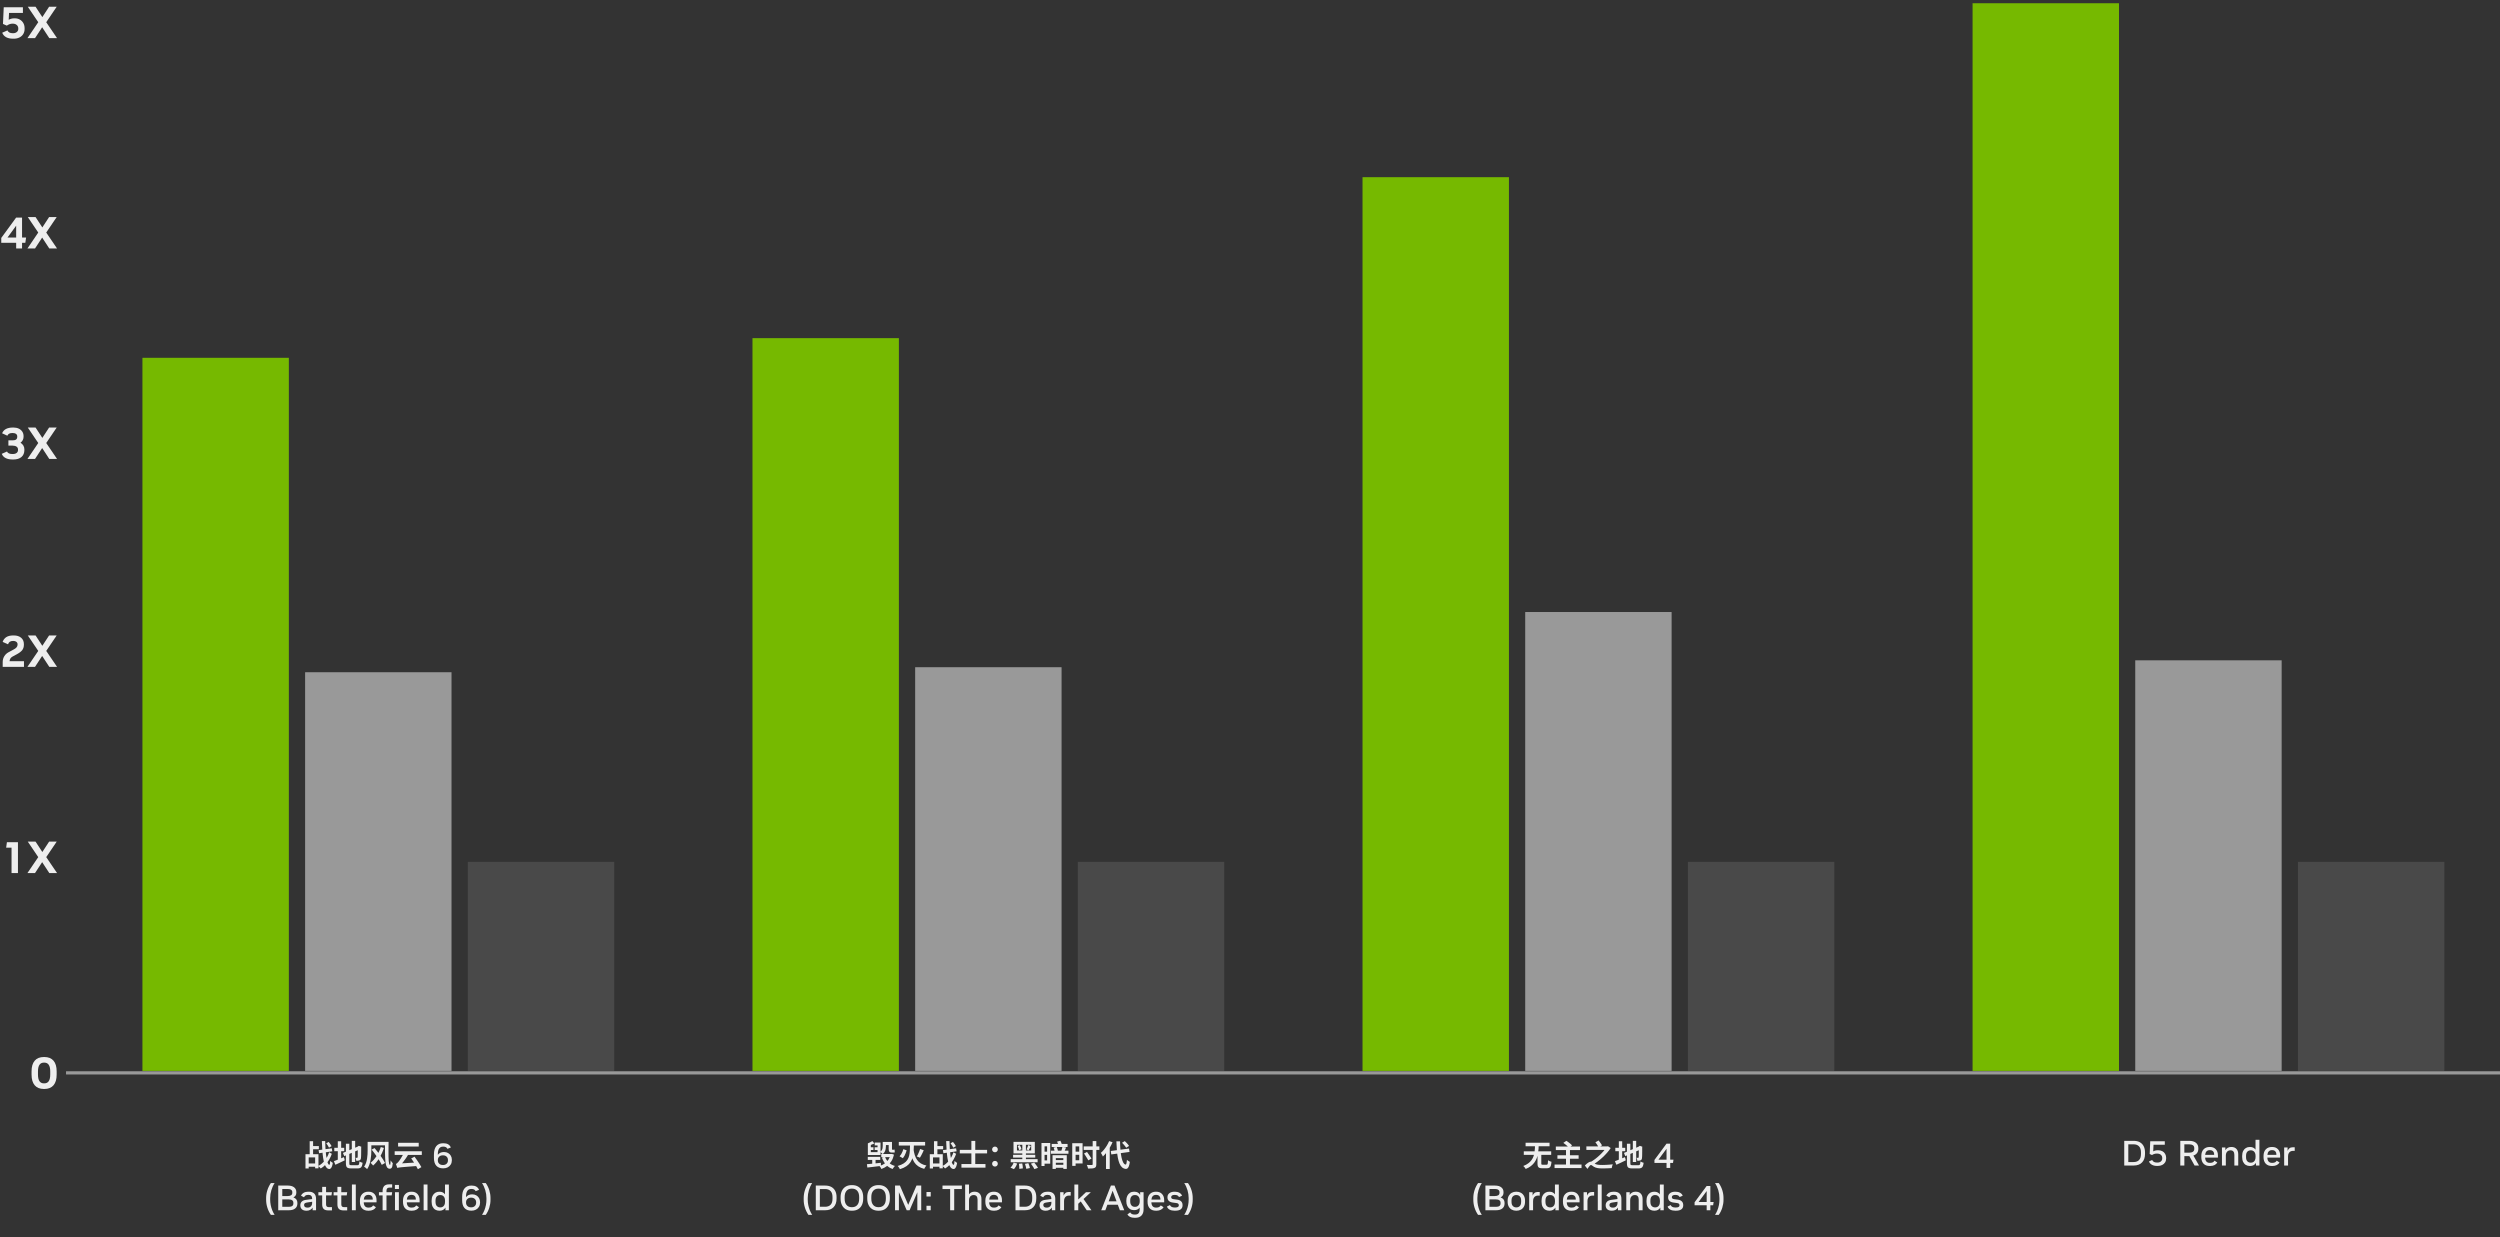 <?xml version="1.0" encoding="UTF-8"?><svg id="_图层_2" xmlns="http://www.w3.org/2000/svg" viewBox="0 0 779.634 385.754"><rect x="0" y="0" width="779.634" height="385.754" fill="#333333" stroke="none"/><defs><style>.cls-1{fill:#494949;}.cls-2{fill:#76b900;}.cls-3,.cls-4{fill:none;}.cls-4{stroke:#999;stroke-miterlimit:10;}.cls-5{fill:#eee;}.cls-6{fill:#999;}</style></defs><g id="WEB_EXPORTS"><g id="_5070_laptop"><g id="_5070_laptop-2"><g id="GAMES"><rect class="cls-3" x="65.451" y="355.444" width="105.059" height="30.31"/><path class="cls-5" d="M95.266,359.936h4.048v4.413h-1.038v-3.412h-2.01v3.45h-1v-4.451ZM95.592,362.834h3.245v1.01h-3.245v-1.01ZM96.574,355.878h1.066v4.918h-1.066v-4.918ZM96.994,357.402h2.441v.991h-2.441v-.991ZM102.643,359.347l.842.468c-.207.617-.48,1.22-.823,1.81-.343.589-.737,1.123-1.183,1.604-.446.479-.931.869-1.454,1.168-.087-.124-.208-.26-.36-.406s-.301-.27-.443-.369c.404-.193.781-.441,1.131-.743.35-.303.672-.641.968-1.015s.555-.776.776-1.206c.221-.431.402-.867.547-1.31ZM99.36,358.674l4.114-.57.149.944-4.114.589-.149-.963ZM100.37,355.85h1.038c.012.798.042,1.563.089,2.296.046.732.108,1.407.187,2.024s.167,1.154.267,1.612.212.817.337,1.075c.125.259.256.395.393.407.081.006.146-.099.196-.313s.087-.525.112-.931c.062.075.145.154.248.239.103.084.203.16.304.229.1.068.181.122.243.159-.082.518-.183.915-.305,1.192-.121.277-.25.467-.388.57-.138.103-.271.154-.401.154-.337-.019-.629-.169-.875-.449s-.455-.675-.626-1.183c-.172-.508-.312-1.119-.421-1.833-.109-.713-.195-1.511-.258-2.394-.062-.882-.108-1.834-.14-2.856ZM101.735,356.532l.757-.421c.169.2.342.423.52.669s.311.46.396.641l-.812.486c-.075-.181-.197-.402-.365-.664s-.333-.499-.495-.711Z"/><path class="cls-5" d="M104.129,362.114c.256-.094.555-.207.897-.341s.706-.282,1.089-.444c.384-.162.766-.321,1.146-.477l.252.991c-.498.249-1.006.495-1.52.738s-.986.461-1.416.654l-.449-1.122ZM104.25,357.944h3.096v1.066h-3.096v-1.066ZM105.344,355.906h1.048v6.199h-1.048v-6.199ZM106.943,359.543l4.844-2.066.401.963-4.834,2.095-.411-.991ZM107.869,356.682h1.066v6.06c0,.181.014.316.041.406.028.091.091.151.188.183s.238.047.426.047h1.822c.169,0,.297-.031.384-.094s.153-.178.196-.346c.043-.169.078-.415.104-.739.117.088.271.17.463.248.189.078.362.133.519.164-.05.442-.128.791-.233,1.047-.106.256-.266.439-.478.552s-.499.168-.86.168h-2c-.425,0-.756-.047-.996-.14-.24-.094-.407-.259-.5-.496-.094-.236-.141-.57-.141-1v-6.06ZM109.711,355.775h1.047v6.601h-1.047v-6.601ZM111.572,357.599h-.076l.197-.141.205-.131.776.28-.037.188c0,.442-.002.846-.005,1.211-.004.364-.006.686-.01.963-.003.277-.009.51-.018.696-.01.188-.021.327-.033.421-.013.219-.06.388-.141.51-.081.121-.193.214-.336.275-.138.062-.299.1-.482.112s-.35.019-.5.019c-.012-.143-.041-.307-.084-.49-.044-.185-.094-.335-.149-.454.081.007.165.012.253.015.086.003.152.004.195.004.057,0,.102-.012.136-.037.034-.024.058-.081.07-.168.007-.044.013-.144.019-.3.006-.155.01-.365.01-.631,0-.265.001-.592.004-.981.004-.39.006-.843.006-1.36Z"/><path class="cls-5" d="M114.648,356.093h1.158v2.637c0,.418-.017.883-.051,1.394s-.097,1.034-.188,1.57c-.09.536-.223,1.056-.396,1.557-.175.502-.406.952-.692,1.352-.062-.075-.151-.164-.267-.267s-.235-.201-.359-.294c-.125-.094-.229-.159-.309-.197.255-.367.456-.768.603-1.201.146-.433.256-.879.327-1.337.072-.458.119-.908.141-1.351.021-.443.033-.852.033-1.226v-2.637ZM115.115,356.093h5.47v1.085h-5.47v-1.085ZM118.743,357.711l.981.28c-.174.555-.382,1.094-.621,1.617-.24.523-.504,1.024-.791,1.501-.286.477-.594.915-.92,1.313-.328.399-.676.751-1.043,1.057-.062-.087-.141-.186-.234-.295-.093-.108-.191-.213-.294-.312s-.194-.184-.276-.253c.35-.255.684-.563,1.001-.926.317-.361.615-.759.894-1.191.277-.434.527-.887.752-1.36s.408-.951.552-1.431ZM115.9,358.505l.907-.477c.3.355.606.737.921,1.146s.622.819.921,1.234c.3.414.573.816.823,1.206.249.39.451.743.607,1.062l-1.02.589c-.143-.312-.332-.665-.565-1.062-.233-.396-.495-.807-.785-1.234-.29-.427-.591-.852-.902-1.276-.312-.424-.614-.819-.907-1.188ZM120.053,356.093h1.131c-.013.941-.021,1.794-.028,2.558s-.005,1.434.005,2.01c.01.577.031,1.059.065,1.445.034.386.084.678.149.874s.151.294.258.294c.037,0,.066-.063.088-.191s.041-.299.057-.514c.016-.216.026-.444.033-.688.093.144.205.299.336.468.131.168.246.302.346.401-.037.399-.088.727-.154.982-.064.255-.16.442-.285.561s-.296.178-.514.178c-.387,0-.685-.175-.893-.523-.209-.35-.354-.871-.436-1.566s-.128-1.564-.141-2.608c-.012-1.044-.018-2.271-.018-3.68Z"/><path class="cls-5" d="M123.082,359.02h8.461v1.159h-8.461v-1.159ZM123.895,364.228c-.024-.087-.062-.207-.111-.36-.051-.152-.105-.31-.164-.472s-.113-.303-.164-.421c.131-.037.254-.107.369-.21.116-.104.248-.242.398-.416.08-.088.193-.231.336-.431.144-.199.303-.438.477-.715.175-.277.35-.577.524-.897.175-.321.333-.644.477-.968l1.412.43c-.249.48-.53.949-.842,1.407s-.63.889-.954,1.29c-.324.402-.642.763-.953,1.08v.037c-.162.088-.297.165-.402.234-.105.068-.199.14-.28.215s-.122.141-.122.196ZM123.895,364.228l-.027-.963.767-.431,5.311-.317c.024.168.062.36.108.575.046.215.088.388.125.519-.841.062-1.572.118-2.191.168-.621.05-1.146.093-1.576.127s-.79.065-1.08.093c-.289.028-.525.054-.705.075-.182.021-.326.045-.436.07-.109.024-.207.053-.295.084ZM124.147,356.393h6.433v1.159h-6.433v-1.159ZM128.233,361.254l1.038-.542c.256.35.519.719.79,1.108.271.39.524.771.762,1.145s.433.708.589,1.001l-1.094.664c-.137-.3-.322-.644-.557-1.033-.233-.39-.484-.79-.752-1.202-.269-.411-.527-.791-.776-1.141Z"/><path class="cls-5" d="M138.165,364.354c-.917,0-1.619-.274-2.106-.825-.488-.55-.732-1.346-.732-2.387v-1.1c0-1.145.244-2.017.732-2.618.487-.602,1.197-.902,2.129-.902h.109c1.181,0,1.947.444,2.299,1.331l-1.056.418c-.206-.462-.631-.692-1.276-.692h-.088c-1.093,0-1.639.795-1.639,2.387v.176c.19-.278.449-.495.775-.649.326-.153.691-.23,1.094-.23h.088c.47,0,.887.104,1.249.313.363.209.649.493.858.853s.313.773.313,1.243v.187c0,.484-.114.915-.341,1.293-.228.378-.541.673-.941.886-.399.212-.855.318-1.369.318h-.099ZM138.076,363.31h.089c.454,0,.823-.13,1.105-.391.282-.26.423-.603.423-1.028v-.165c0-.425-.141-.77-.423-1.034-.282-.264-.651-.396-1.105-.396h-.089c-.447,0-.813.132-1.1.396-.285.265-.429.609-.429,1.034v.165c0,.426.144.769.429,1.028.286.261.652.391,1.1.391Z"/><path class="cls-5" d="M84.469,378.852c-.469-.675-.832-1.419-1.089-2.232-.257-.814-.386-1.632-.386-2.453v-.55c0-.829.129-1.646.386-2.453s.62-1.544,1.089-2.211h1.166c-.433.652-.77,1.392-1.012,2.216-.242.825-.363,1.642-.363,2.448v.55c0,.535.055,1.082.165,1.639.11.558.268,1.095.474,1.611.205.518.45.996.736,1.436h-1.166Z"/><path class="cls-5" d="M86.768,377.422v-7.7h2.981c.843,0,1.497.182,1.964.545.465.362.698.859.698,1.49v.22c0,.646-.305,1.122-.913,1.431.828.308,1.243.872,1.243,1.693v.231c0,.652-.231,1.164-.693,1.534s-1.118.556-1.969.556h-3.312ZM88.033,372.989h1.683c.47,0,.827-.085,1.073-.253.245-.169.368-.415.368-.737v-.231c0-.308-.121-.548-.363-.72-.241-.173-.601-.259-1.078-.259h-1.683v2.2ZM88.033,376.354h2.013c.484,0,.845-.088,1.083-.264s.358-.425.358-.748v-.253c0-.337-.121-.596-.363-.775s-.602-.27-1.078-.27h-2.013v2.31Z"/><path class="cls-5" d="M95.546,377.564c-.601,0-1.067-.148-1.397-.445-.329-.297-.494-.713-.494-1.248,0-.462.145-.84.435-1.133.29-.294.713-.477,1.271-.551l1.99-.264v-.044c0-.836-.373-1.254-1.121-1.254h-.121c-.316,0-.578.057-.787.17-.209.114-.379.307-.512.578l-.935-.484c.169-.389.446-.694.831-.918s.852-.336,1.402-.336h.164c.748,0,1.316.189,1.705.566.389.378.584.93.584,1.655v3.564h-1.067v-.858c-.169.309-.418.553-.748.731-.33.18-.704.27-1.122.27h-.077ZM97.35,374.771l-1.496.221c-.381.051-.646.136-.797.253s-.226.301-.226.55.086.445.259.589c.172.143.416.214.731.214h.11c.432,0,.777-.134,1.033-.401.257-.268.385-.625.385-1.072v-.353Z"/><path class="cls-5" d="M102.443,377.477c-.711,0-1.218-.159-1.518-.479-.301-.318-.451-.775-.451-1.369v-2.838h-1.188v-1.001h1.188v-1.661h1.209v1.661h1.838l-.144,1.001h-1.694v2.783c0,.315.074.541.221.676.146.136.366.204.66.204h.957v1.022h-1.078Z"/><path class="cls-5" d="M107.195,377.477c-.711,0-1.218-.159-1.518-.479-.301-.318-.451-.775-.451-1.369v-2.838h-1.188v-1.001h1.188v-1.661h1.209v1.661h1.838l-.144,1.001h-1.694v2.783c0,.315.074.541.221.676.146.136.366.204.66.204h.957v1.022h-1.078Z"/><path class="cls-5" d="M109.747,377.422v-8.03h1.21v8.03h-1.21Z"/><path class="cls-5" d="M114.851,377.564c-.821,0-1.462-.239-1.919-.72-.459-.48-.688-1.164-.688-2.052v-.363c0-.872.234-1.557.703-2.052.47-.494,1.104-.742,1.903-.742h.099c.763,0,1.366.238,1.811.715.443.478.664,1.119.664,1.925v.672h-3.992c.021.55.156.96.401,1.231s.585.407,1.018.407h.165c.33,0,.604-.057.819-.171.216-.113.391-.284.522-.511l.88.571c-.198.338-.487.604-.868.798-.382.194-.833.291-1.354.291h-.165ZM113.442,374.1h2.806v-.077c0-.454-.116-.801-.348-1.039-.23-.238-.551-.357-.962-.357h-.088c-.403,0-.728.125-.974.374s-.391.616-.435,1.1Z"/><path class="cls-5" d="M119.316,377.422v-4.631h-1.145v-1.001h1.145v-.407c0-.652.165-1.156.495-1.513.33-.355.869-.533,1.617-.533h.868v1.023h-.836c-.322,0-.559.082-.709.247s-.226.409-.226.731v.451h1.771l-.143,1.001h-1.628v4.631h-1.21ZM123.155,370.789v-1.266h1.255v1.266h-1.255ZM123.178,377.422v-5.632h1.21v5.632h-1.21Z"/><path class="cls-5" d="M128.281,377.564c-.821,0-1.461-.239-1.92-.72-.458-.48-.688-1.164-.688-2.052v-.363c0-.872.234-1.557.705-2.052.469-.494,1.104-.742,1.902-.742h.1c.762,0,1.365.238,1.809.715.443.478.666,1.119.666,1.925v.672h-3.993c.022.55.155.96.401,1.231s.585.407,1.018.407h.165c.33,0,.603-.057.819-.171.217-.113.391-.284.522-.511l.88.571c-.197.338-.488.604-.869.798s-.832.291-1.353.291h-.165ZM126.873,374.1h2.805v-.077c0-.454-.115-.801-.346-1.039-.231-.238-.553-.357-.963-.357h-.088c-.403,0-.729.125-.974.374s-.391.616-.435,1.1Z"/><path class="cls-5" d="M132.109,377.422v-8.03h1.21v8.03h-1.21Z"/><path class="cls-5" d="M136.992,377.564c-.461,0-.872-.106-1.231-.318-.359-.213-.642-.526-.847-.94s-.309-.923-.309-1.523v-.374c0-.595.104-1.097.309-1.508.205-.41.487-.724.847-.94.359-.216.771-.324,1.231-.324h.078c.373,0,.705.071.995.215.29.143.526.347.71.61v-3.069h1.209v8.03h-1.066v-.836c-.184.308-.43.548-.737.721-.308.172-.679.258-1.11.258h-.078ZM137.268,376.531h.088c.25,0,.482-.061.699-.182.216-.121.393-.31.527-.566.136-.257.203-.595.203-1.013v-.341c0-.41-.067-.744-.203-1.001-.135-.257-.312-.445-.527-.566-.217-.121-.449-.182-.699-.182h-.088c-.418,0-.764.14-1.039.418-.275.279-.412.715-.412,1.31v.385c0,.594.137,1.032.412,1.314s.621.424,1.039.424Z"/><path class="cls-5" d="M146.959,377.554c-.917,0-1.619-.274-2.106-.825-.487-.55-.731-1.346-.731-2.387v-1.1c0-1.145.244-2.017.731-2.618s1.196-.902,2.128-.902h.11c1.181,0,1.946.444,2.299,1.331l-1.056.418c-.205-.462-.631-.692-1.276-.692h-.088c-1.093,0-1.64.795-1.64,2.387v.176c.191-.278.449-.495.776-.649.326-.153.69-.23,1.095-.23h.088c.469,0,.885.104,1.248.313s.649.493.858.853.313.773.313,1.243v.187c0,.484-.113.915-.342,1.293-.227.378-.54.673-.939.886-.4.212-.857.318-1.37.318h-.099ZM146.871,376.509h.088c.455,0,.822-.13,1.105-.391.282-.26.424-.603.424-1.028v-.165c0-.425-.142-.77-.424-1.034-.283-.264-.65-.396-1.105-.396h-.088c-.447,0-.814.132-1.1.396-.287.265-.43.609-.43,1.034v.165c0,.426.143.769.43,1.028.285.261.652.391,1.1.391Z"/><path class="cls-5" d="M150.324,378.852c.287-.439.532-.918.738-1.436.205-.517.362-1.054.473-1.611.109-.557.164-1.104.164-1.639v-.55c0-.807-.12-1.623-.362-2.448-.242-.824-.579-1.563-1.013-2.216h1.166c.477.667.842,1.404,1.096,2.211.252.807.379,1.624.379,2.453v.55c0,.821-.127,1.639-.379,2.453-.254.813-.619,1.558-1.096,2.232h-1.166Z"/><rect class="cls-3" x="241.007" y="355.444" width="140.573" height="30.31"/><path class="cls-5" d="M270.354,363.059c.367-.031.788-.07,1.262-.116.474-.047.976-.099,1.506-.154.529-.057,1.057-.112,1.58-.169l.019.973c-.499.062-1.001.125-1.505.187-.506.062-.99.12-1.455.174-.464.053-.889.101-1.275.145l-.131-1.038ZM270.625,360.777h3.889v.944h-3.889v-.944ZM272.045,355.841l.637.748c-.262.124-.528.24-.8.346-.271.106-.519.193-.743.262l-.496-.636c.138-.05.293-.118.468-.206.175-.087.345-.176.51-.266.165-.091.308-.174.425-.248ZM270.643,359.3h3.021v-2.113h-.879v-.888h1.813v3.89h-3.955v-.889ZM270.643,356.561l.926.384v2.954h-.926v-3.338ZM271.26,357.785h1.132v.852h-1.132v-.852ZM272.008,361.207h1.038v2.217h-1.038v-2.217ZM272.766,357.785h1.197v.852h-1.197v-.852ZM277.73,359.88h.196l.196-.028.674.225c-.182.798-.457,1.488-.828,2.071s-.814,1.07-1.332,1.463-1.107.707-1.768.944c-.057-.137-.144-.299-.262-.486-.119-.187-.23-.336-.336-.448.585-.169,1.111-.415,1.58-.739.467-.324.863-.726,1.188-1.206.323-.479.555-1.022.691-1.627v-.168ZM275.281,356.111h1v1.31c0,.274-.027.564-.08.869-.053.306-.15.599-.294.879s-.358.53-.646.748c-.05-.062-.123-.14-.22-.233s-.194-.184-.294-.271c-.1-.087-.188-.149-.262-.187.236-.181.411-.373.523-.575.111-.202.186-.411.219-.627.035-.215.053-.425.053-.631v-1.281ZM274.822,359.87h3.133v.991h-3.133v-.991ZM276,360.768c.25.68.632,1.268,1.146,1.763.514.496,1.16.855,1.939,1.08-.081.075-.166.168-.257.28s-.177.228-.257.347c-.082.118-.146.224-.197.317-.848-.293-1.539-.74-2.075-1.342s-.96-1.338-1.271-2.211l.972-.234ZM275.646,356.111h2.001v.973h-2.001v-.973ZM277.141,356.111h1.029v2.086c0,.124.006.215.019.271.013.057.044.084.094.084h.271c.057,0,.127-.004.211-.014s.154-.026.211-.052c.006.131.015.281.027.449.012.168.027.312.047.43-.062.025-.139.042-.229.052-.092.01-.177.014-.258.014h-.393c-.287,0-.505-.042-.654-.126-.15-.084-.25-.22-.299-.406-.051-.188-.076-.428-.076-.721v-2.066Z"/><path class="cls-5" d="M283.799,356.944h1.206c-.013.71-.04,1.392-.084,2.043s-.138,1.262-.28,1.832c-.145.57-.368,1.093-.674,1.566-.305.474-.727.899-1.262,1.276-.537.377-1.225.696-2.066.958-.062-.162-.16-.34-.295-.533-.134-.193-.27-.352-.406-.477.779-.218,1.41-.484,1.893-.8.483-.314.859-.676,1.127-1.084s.459-.858.57-1.352c.112-.492.183-1.025.211-1.599.027-.573.048-1.185.061-1.832ZM280.293,356.121h8.209v1.112h-8.209v-1.112ZM281.714,358.365l1.028.374c-.088.28-.188.57-.299.869-.113.3-.242.585-.389.855-.146.271-.311.513-.49.725l-1.029-.579c.182-.188.346-.403.496-.65.149-.246.281-.506.397-.78.115-.274.21-.546.285-.813ZM284.874,358.347c.093.698.23,1.332.411,1.902s.424,1.07.729,1.501c.306.43.694.79,1.169,1.08.474.289,1.051.506,1.729.649-.081.081-.165.183-.253.304-.087.122-.17.248-.247.379-.078.131-.142.249-.192.355-.734-.193-1.357-.463-1.865-.809-.508-.347-.924-.771-1.248-1.271-.324-.502-.584-1.085-.78-1.749s-.354-1.407-.472-2.229l1.019-.112ZM286.949,358.309l1.123.402c-.119.274-.247.554-.384.837-.138.284-.274.554-.411.809-.138.256-.269.48-.393.674l-.963-.384c.117-.206.24-.442.369-.711.127-.268.248-.543.364-.827.115-.283.214-.55.294-.8Z"/><path class="cls-5" d="M289.959,359.936h4.049v4.413h-1.037v-3.412h-2.011v3.45h-1.001v-4.451ZM290.287,362.834h3.244v1.01h-3.244v-1.01ZM291.269,355.878h1.065v4.918h-1.065v-4.918ZM291.689,357.402h2.439v.991h-2.439v-.991ZM297.336,359.347l.842.468c-.205.617-.48,1.22-.822,1.81-.344.589-.737,1.123-1.184,1.604-.445.479-.93.869-1.453,1.168-.088-.124-.207-.26-.36-.406s-.301-.27-.444-.369c.405-.193.783-.441,1.132-.743.349-.303.671-.641.968-1.015.296-.374.555-.776.775-1.206.222-.431.404-.867.547-1.31ZM294.055,358.674l4.114-.57.149.944-4.114.589-.149-.963ZM295.064,355.85h1.038c.013.798.042,1.563.089,2.296s.109,1.407.188,2.024c.077.617.166,1.154.266,1.612s.212.817.337,1.075c.124.259.255.395.393.407.081.006.146-.099.196-.313s.088-.525.112-.931c.062.075.146.154.247.239.104.084.205.16.305.229s.181.122.242.159c-.08.518-.182.915-.303,1.192-.122.277-.252.467-.389.57-.137.103-.271.154-.402.154-.336-.019-.627-.169-.873-.449-.247-.28-.455-.675-.627-1.183s-.312-1.119-.421-1.833c-.109-.713-.194-1.511-.257-2.394-.062-.882-.109-1.834-.141-2.856ZM296.43,356.532l.758-.421c.168.2.341.423.519.669.177.246.31.46.397.641l-.813.486c-.075-.181-.196-.402-.364-.664-.169-.262-.334-.499-.496-.711Z"/><path class="cls-5" d="M299.312,358.59h8.519v1.103h-8.519v-1.103ZM299.826,363.012h7.498v1.122h-7.498v-1.122ZM302.93,355.794h1.207v8.004h-1.207v-8.004Z"/><path class="cls-5" d="M310.281,359.338c-.25,0-.46-.085-.631-.253-.172-.168-.258-.377-.258-.626,0-.256.086-.468.258-.636.171-.169.381-.253.631-.253.249,0,.459.084.631.253.172.168.257.38.257.636,0,.249-.085.458-.257.626s-.382.253-.631.253ZM310.281,363.798c-.25,0-.46-.085-.631-.253-.172-.168-.258-.377-.258-.626,0-.256.086-.468.258-.636.171-.169.381-.253.631-.253.249,0,.459.084.631.253.172.168.257.38.257.636,0,.249-.085.458-.257.626s-.382.253-.631.253Z"/><path class="cls-5" d="M316.102,362.572l1.104.271c-.1.312-.24.626-.42.944-.182.318-.378.589-.59.813l-1.084-.468c.199-.174.389-.405.57-.691.181-.287.32-.577.42-.87ZM315.195,361.488h8.387v.972h-8.387v-.972ZM315.934,360.132h6.91v.879h-6.91v-.879ZM316.064,356.093h6.648v3.591h-6.648v-3.591ZM317.141,357v1.776h4.44v-1.776h-4.44ZM317.346,357.374l.691-.243c.119.199.229.416.328.649.1.234.164.441.195.622l-.748.271c-.024-.169-.08-.376-.168-.622-.087-.246-.187-.472-.299-.678ZM317.748,362.919l1.047-.094c.057.249.102.521.136.813s.052.536.052.729l-1.113.14c.006-.205-.002-.456-.023-.752-.021-.297-.055-.575-.098-.837ZM318.813,356.467h1.122v5.526h-1.122v-5.526ZM319.637,362.956l1.057-.215c.105.243.205.505.299.785s.159.523.196.729l-1.132.252c-.024-.199-.078-.445-.158-.738-.081-.293-.168-.564-.262-.813ZM320.637,357.103l.832.29c-.111.243-.226.481-.341.716-.116.233-.22.438-.313.612l-.701-.271c.062-.125.128-.265.196-.421.068-.155.132-.316.192-.481.059-.165.104-.313.135-.444ZM321.479,362.899l1.047-.346c.144.169.29.351.439.547.15.196.29.39.421.58s.233.363.309.519l-1.122.393c-.062-.149-.154-.322-.275-.519-.122-.196-.254-.397-.398-.604-.143-.205-.283-.396-.42-.57Z"/><path class="cls-5" d="M324.787,356.458h.963v7.162h-.963v-7.162ZM325.319,356.458h2.197v6.433h-2.197v-1.01h1.226v-4.395h-1.226v-1.028ZM325.329,359.142h1.711v1h-1.711v-1ZM327.723,358.833h5.479v.972h-5.479v-.972ZM327.975,356.738h4.946v.963h-4.946v-.963ZM328.236,360.254h4.441v4.282h-1.075v-3.375h-2.337v3.385h-1.029v-4.292ZM328.573,357.897l.944-.252c.088.181.167.382.238.603.072.222.123.41.154.565l-.99.3c-.025-.162-.07-.36-.137-.594-.064-.234-.135-.441-.21-.622ZM328.826,361.778h3.141v.832h-3.141v-.832ZM328.863,363.255h3.15v.936h-3.15v-.936ZM329.658,356.019l1.028-.281c.093.188.187.392.28.613.094.221.156.413.188.574l-1.085.318c-.024-.168-.078-.368-.159-.599s-.165-.439-.252-.626ZM331.322,357.654l1.15.206c-.119.262-.236.522-.352.78-.115.259-.223.479-.322.659l-.897-.215c.056-.137.11-.29.163-.458.054-.168.104-.337.15-.505s.082-.324.107-.468Z"/><path class="cls-5" d="M334.383,356.514h1.047v7.068h-1.047v-7.068ZM334.906,356.514h2.702v6.312h-2.702v-1.001h1.654v-4.31h-1.654v-1.001ZM334.972,359.142h1.88v.981h-1.88v-.981ZM337.955,357.505h4.889v1.112h-4.889v-1.112ZM338.057,359.721l.926-.486c.15.212.315.444.496.697.181.252.351.498.51.738.158.24.291.447.396.622l-1,.579c-.087-.181-.207-.396-.359-.645-.153-.25-.315-.507-.486-.771-.172-.265-.332-.51-.482-.734ZM340.75,355.841h1.141v7.228c0,.336-.042.591-.126.762-.085.172-.232.301-.444.388-.205.088-.475.144-.809.169-.334.024-.734.034-1.201.028-.025-.156-.075-.345-.15-.566-.074-.221-.155-.409-.242-.565.225.006.44.013.649.019.208.007.394.01.556.01h.347c.106,0,.179-.019.22-.057.041-.037.061-.103.061-.196v-7.218Z"/><path class="cls-5" d="M345.877,355.859l1.074.346c-.236.555-.516,1.106-.836,1.655-.321.549-.668,1.062-1.038,1.543-.371.479-.753.9-1.146,1.262-.031-.094-.084-.212-.158-.355-.075-.143-.154-.286-.239-.43-.084-.144-.16-.262-.229-.355.344-.286.674-.626.992-1.02.317-.393.613-.814.888-1.267s.505-.911.692-1.379ZM344.914,358.543l1.141-1.15.018.019v7.135h-1.158v-6.003ZM346.4,358.936l5.685-.758.159,1.057-5.686.776-.158-1.075ZM348.148,355.925h1.141c.013.997.058,1.928.136,2.791s.188,1.622.332,2.276.321,1.174.532,1.557c.213.384.459.594.739.632.106.006.19-.112.253-.355s.111-.623.149-1.141c.068.074.161.155.28.243.118.087.236.167.355.238.118.071.212.126.28.163-.081.605-.188,1.069-.322,1.394s-.282.544-.444.659-.33.167-.505.154c-.442-.044-.823-.206-1.141-.486s-.585-.67-.8-1.169c-.215-.498-.389-1.094-.523-1.785-.134-.692-.235-1.473-.304-2.343-.069-.869-.122-1.812-.159-2.828ZM349.916,356.374l.842-.524c.162.144.33.306.504.486.175.181.337.36.486.538.15.178.268.341.355.49l-.906.57c-.075-.143-.185-.307-.328-.49-.143-.184-.297-.369-.463-.557-.165-.187-.328-.358-.49-.514Z"/><path class="cls-5" d="M252.108,378.852c-.47-.675-.832-1.419-1.089-2.232-.257-.814-.385-1.632-.385-2.453v-.55c0-.829.128-1.646.385-2.453s.619-1.544,1.089-2.211h1.166c-.433.652-.771,1.392-1.012,2.216-.242.825-.363,1.642-.363,2.448v.55c0,.535.056,1.082.165,1.639.109.558.268,1.095.473,1.611.205.518.451.996.737,1.436h-1.166Z"/><path class="cls-5" d="M254.408,377.422v-7.7h2.937c.763,0,1.406.147,1.931.44.523.293.924.709,1.199,1.248.274.539.412,1.179.412,1.92v.462c0,1.129-.307,2.017-.918,2.662-.613.646-1.487.968-2.624.968h-2.937ZM255.673,376.333h1.649c.741,0,1.31-.209,1.705-.627.396-.418.594-1.045.594-1.881v-.518c0-.813-.197-1.434-.594-1.858-.396-.426-.964-.639-1.705-.639h-1.649v5.522Z"/><path class="cls-5" d="M265.605,377.564c-.726,0-1.348-.153-1.864-.462-.517-.308-.913-.744-1.188-1.309-.274-.564-.412-1.229-.412-1.991v-.462c0-.763.138-1.426.412-1.991.275-.564.672-1.001,1.188-1.309.517-.309,1.139-.462,1.864-.462h.121c.733,0,1.358.153,1.875.462.518.308.912.744,1.184,1.309.271.565.406,1.229.406,1.991v.462c0,.763-.136,1.427-.406,1.991-.271.564-.666,1.001-1.184,1.309-.517.309-1.142.462-1.875.462h-.121ZM265.617,376.465h.109c.689,0,1.23-.228,1.623-.682.392-.455.588-1.104.588-1.947v-.528c0-.843-.196-1.492-.588-1.946-.393-.455-.934-.683-1.623-.683h-.109c-.689,0-1.23.228-1.623.683-.393.454-.588,1.104-.588,1.946v.528c0,.844.195,1.492.588,1.947.393.454.934.682,1.623.682Z"/><path class="cls-5" d="M273.922,377.564c-.727,0-1.348-.153-1.865-.462-.517-.308-.912-.744-1.188-1.309s-.412-1.229-.412-1.991v-.462c0-.763.137-1.426.412-1.991.275-.564.671-1.001,1.188-1.309.518-.309,1.139-.462,1.865-.462h.121c.732,0,1.357.153,1.875.462.518.308.911.744,1.183,1.309.271.565.407,1.229.407,1.991v.462c0,.763-.137,1.427-.407,1.991-.271.564-.665,1.001-1.183,1.309-.518.309-1.143.462-1.875.462h-.121ZM273.933,376.465h.11c.689,0,1.229-.228,1.622-.682.392-.455.589-1.104.589-1.947v-.528c0-.843-.197-1.492-.589-1.946-.393-.455-.933-.683-1.622-.683h-.11c-.689,0-1.23.228-1.622.683-.393.454-.589,1.104-.589,1.946v.528c0,.844.196,1.492.589,1.947.392.454.933.682,1.622.682Z"/><path class="cls-5" d="M279.125,377.422v-7.7h1.518l2.585,6.018,2.585-6.018h1.475v7.7h-1.211v-5.61l-2.42,5.61h-.902l-2.43-5.643v5.643h-1.199Z"/><path class="cls-5" d="M288.926,373.132v-1.396h1.32v1.396h-1.32ZM288.926,377.422v-1.397h1.32v1.397h-1.32Z"/><path class="cls-5" d="M296.307,377.422v-6.611h-2.387v-1.089h6.039v1.089h-2.387v6.611h-1.266Z"/><path class="cls-5" d="M300.982,377.422v-8.03h1.209v3.059c.176-.25.405-.447.688-.595.283-.146.607-.22.974-.22h.11c.638,0,1.147.198,1.529.594.381.396.571.969.571,1.717v3.476h-1.21v-3.311c0-.463-.099-.816-.297-1.062-.197-.246-.498-.369-.902-.369h-.076c-.235,0-.459.059-.672.176-.213.118-.385.298-.517.539-.132.242-.198.551-.198.925v3.102h-1.209Z"/><path class="cls-5" d="M309.892,377.564c-.821,0-1.462-.239-1.919-.72-.459-.48-.688-1.164-.688-2.052v-.363c0-.872.234-1.557.703-2.052.47-.494,1.104-.742,1.903-.742h.099c.763,0,1.366.238,1.811.715.443.478.664,1.119.664,1.925v.672h-3.992c.021.55.156.96.401,1.231s.585.407,1.018.407h.165c.33,0,.604-.057.819-.171.216-.113.391-.284.522-.511l.88.571c-.198.338-.487.604-.868.798-.382.194-.833.291-1.354.291h-.165ZM308.483,374.1h2.806v-.077c0-.454-.116-.801-.348-1.039-.23-.238-.551-.357-.962-.357h-.088c-.403,0-.728.125-.974.374s-.391.616-.435,1.1Z"/><path class="cls-5" d="M316.689,377.422v-7.7h2.938c.762,0,1.406.147,1.93.44.524.293.924.709,1.199,1.248s.412,1.179.412,1.92v.462c0,1.129-.306,2.017-.918,2.662s-1.486.968-2.623.968h-2.938ZM317.955,376.333h1.649c.741,0,1.31-.209,1.705-.627s.594-1.045.594-1.881v-.518c0-.813-.198-1.434-.594-1.858-.396-.426-.964-.639-1.705-.639h-1.649v5.522Z"/><path class="cls-5" d="M326.072,377.564c-.602,0-1.066-.148-1.396-.445s-.495-.713-.495-1.248c0-.462.145-.84.435-1.133.289-.294.713-.477,1.27-.551l1.992-.264v-.044c0-.836-.375-1.254-1.123-1.254h-.121c-.314,0-.576.057-.785.17-.209.114-.381.307-.512.578l-.936-.484c.169-.389.445-.694.83-.918.386-.224.854-.336,1.402-.336h.166c.748,0,1.316.189,1.705.566.389.378.582.93.582,1.655v3.564h-1.066v-.858c-.169.309-.418.553-.748.731-.33.18-.704.27-1.122.27h-.077ZM327.877,374.771l-1.496.221c-.382.051-.647.136-.798.253s-.226.301-.226.55.086.445.259.589c.172.143.416.214.731.214h.109c.434,0,.777-.134,1.035-.401.256-.268.385-.625.385-1.072v-.353Z"/><path class="cls-5" d="M330.615,377.422v-5.632h1.067v1.066c.14-.344.335-.619.589-.824.252-.206.606-.309,1.061-.309h.572v1.122h-.561c-.264,0-.512.059-.742.176-.231.118-.418.303-.562.556s-.214.589-.214,1.007v2.838h-1.211Z"/><path class="cls-5" d="M335.049,377.422v-8.03h1.21v4.664l2.409-2.266h1.518l-2.288,2.123,2.464,3.509h-1.463l-1.869-2.75-.771.715v2.035h-1.21Z"/><path class="cls-5" d="M343.42,377.422l3.025-7.7h1.121l3.036,7.7h-1.364l-.648-1.727h-3.245l-.638,1.727h-1.287ZM345.74,374.649h2.465l-1.232-3.311-1.232,3.311Z"/><path class="cls-5" d="M353.814,379.775c-.557,0-1.018-.088-1.38-.264-.363-.176-.647-.437-.853-.781l.869-.648c.146.242.328.416.544.522s.505.159.864.159h.143c.938,0,1.408-.531,1.408-1.595v-.583c-.382.535-.946.803-1.694.803h-.077c-.477,0-.895-.113-1.254-.341s-.638-.546-.836-.957c-.197-.41-.297-.887-.297-1.43v-.297c0-.543.1-1.02.297-1.431.198-.41.477-.729.836-.957.359-.227.777-.341,1.254-.341h.077c.865,0,1.481.33,1.849.99v-.836h1.066v5.346c0,.844-.224,1.494-.671,1.952-.448.459-1.085.688-1.914.688h-.231ZM353.902,376.354h.1c.433,0,.779-.155,1.039-.467.261-.312.391-.725.391-1.238v-.274c0-.521-.13-.934-.391-1.237-.26-.305-.606-.457-1.039-.457h-.1c-.447,0-.799.148-1.056.445-.257.298-.385.706-.385,1.227v.309c0,.521.128.933.385,1.237s.608.456,1.056.456Z"/><path class="cls-5" d="M360.48,377.564c-.82,0-1.461-.239-1.919-.72s-.688-1.164-.688-2.052v-.363c0-.872.234-1.557.704-2.052.469-.494,1.104-.742,1.902-.742h.1c.762,0,1.365.238,1.81.715.443.478.665,1.119.665,1.925v.672h-3.992c.021.55.155.96.4,1.231.246.271.586.407,1.018.407h.166c.33,0,.603-.057.818-.171.217-.113.391-.284.523-.511l.879.571c-.197.338-.487.604-.868.798-.382.194-.833.291-1.353.291h-.166ZM359.072,374.1h2.806v-.077c0-.454-.116-.801-.347-1.039s-.552-.357-.963-.357h-.088c-.402,0-.728.125-.973.374-.246.249-.391.616-.436,1.1Z"/><path class="cls-5" d="M366.344,377.564c-1.275,0-2.09-.429-2.441-1.286l.945-.484c.125.264.307.458.545.583s.559.187.963.187h.131c.756,0,1.133-.224,1.133-.671v-.044c0-.381-.238-.604-.715-.671l-1.198-.165c-.521-.073-.923-.243-1.204-.512-.283-.268-.424-.625-.424-1.072v-.121c0-.506.197-.911.594-1.215.396-.305.924-.457,1.584-.457h.154c.543,0,1.008.11,1.396.33s.664.524.825.913l-.968.429c-.198-.447-.62-.671-1.266-.671h-.131c-.324,0-.574.059-.754.176-.18.118-.27.279-.27.484v.055c0,.169.053.303.159.401.106.1.284.167.534.204l1.221.165c.521.073.922.255,1.204.544.282.29.423.662.423,1.117v.121c0,.542-.193.955-.582,1.237s-.957.423-1.705.423h-.154Z"/><path class="cls-5" d="M369.313,378.852c.286-.439.532-.918.737-1.436.205-.517.363-1.054.473-1.611.11-.557.165-1.104.165-1.639v-.55c0-.807-.12-1.623-.362-2.448-.242-.824-.58-1.563-1.013-2.216h1.166c.477.667.842,1.404,1.095,2.211s.379,1.624.379,2.453v.55c0,.821-.126,1.639-.379,2.453-.253.813-.618,1.558-1.095,2.232h-1.166Z"/><rect class="cls-3" x="445.941" y="355.444" width="105.059" height="30.31"/><path class="cls-5" d="M478.715,356.813h1.15c-.013.485-.034.976-.065,1.468s-.089.981-.173,1.468-.214.962-.389,1.426c-.174.465-.408.902-.701,1.313s-.662.792-1.107,1.141c-.445.35-.99.654-1.632.917-.081-.144-.19-.308-.327-.491s-.28-.332-.43-.444c.604-.23,1.113-.498,1.528-.804s.755-.639,1.019-1.001c.266-.361.473-.746.623-1.154.148-.408.256-.826.322-1.253.064-.427.109-.86.131-1.3s.039-.868.051-1.285ZM475.199,359.038h8.547v1.104h-8.547v-1.104ZM475.761,356.364h7.471v1.094h-7.471v-1.094ZM479.473,359.945h1.188v2.87c0,.181.027.295.084.342s.184.07.383.07h1.141c.125,0,.222-.033.291-.099.068-.065.115-.198.14-.397s.047-.498.065-.897c.088.062.193.125.318.187.124.062.257.119.396.169.141.05.261.087.36.112-.044.529-.114.941-.21,1.234-.098.292-.246.498-.449.616-.203.119-.475.178-.818.178h-1.393c-.398,0-.706-.047-.922-.14-.215-.094-.363-.25-.448-.468-.084-.218-.126-.515-.126-.889v-2.889Z"/><path class="cls-5" d="M484.792,363.162h8.415v1.103h-8.415v-1.103ZM485.193,357.542h7.546v1.104h-7.546v-1.104ZM485.689,360.272h6.61v1.085h-6.61v-1.085ZM487.531,356.411l.936-.646c.199.125.412.271.641.439.227.169.445.337.654.505.209.169.379.327.51.477l-1.001.721c-.112-.144-.267-.304-.463-.481s-.407-.355-.631-.533c-.225-.178-.439-.338-.646-.481ZM488.363,358.496h1.234v5.255h-1.234v-5.255Z"/><path class="cls-5" d="M496.184,362.255c.148,0,.297.06.443.178s.348.256.604.411c.299.193.65.318,1.052.374s.862.084,1.379.084c.317,0,.677-.009,1.075-.028.398-.019.792-.043,1.178-.074.387-.031.73-.068,1.029-.112-.037.094-.08.215-.127.364-.047.15-.088.3-.125.449-.038.149-.061.274-.066.374-.168.013-.375.024-.621.037s-.508.023-.785.033c-.278.009-.556.017-.833.023-.277.006-.534.009-.771.009-.58,0-1.068-.037-1.464-.112-.396-.074-.756-.205-1.08-.393-.206-.125-.385-.249-.538-.374-.152-.124-.278-.187-.378-.187-.101,0-.21.061-.332.182-.122.122-.248.276-.379.463-.131.188-.262.381-.393.58l-.813-1.057c.336-.361.68-.656,1.028-.884s.655-.341.917-.341ZM494.715,357.515h6.704v1.103h-6.704v-1.103ZM500.971,357.515h.262l.215-.057.86.562c-.324.492-.703.986-1.136,1.481-.434.496-.901.975-1.402,1.436-.502.461-1.017.892-1.543,1.29-.527.399-1.053.751-1.576,1.057-.087-.125-.207-.265-.359-.421-.153-.155-.295-.283-.426-.383.498-.274,1-.601,1.506-.978.504-.377.987-.782,1.449-1.216.461-.433.877-.864,1.248-1.295.371-.43.672-.835.902-1.215v-.262ZM497.529,356.205l1.01-.542c.119.155.246.325.384.51.137.184.267.364.388.542s.22.335.295.472l-1.076.608c-.062-.137-.148-.298-.262-.481-.111-.184-.232-.374-.364-.57-.131-.196-.255-.376-.374-.538Z"/><path class="cls-5" d="M503.623,362.114c.256-.094.555-.207.897-.341s.706-.282,1.089-.444c.384-.162.766-.321,1.146-.477l.252.991c-.498.249-1.006.495-1.52.738s-.986.461-1.416.654l-.449-1.122ZM503.744,357.944h3.096v1.066h-3.096v-1.066ZM504.838,355.906h1.048v6.199h-1.048v-6.199ZM506.438,359.543l4.844-2.066.401.963-4.834,2.095-.411-.991ZM507.363,356.682h1.066v6.06c0,.181.014.316.041.406.028.091.091.151.188.183s.238.047.426.047h1.822c.169,0,.297-.031.384-.094s.153-.178.196-.346c.043-.169.078-.415.104-.739.117.088.271.17.463.248.189.078.362.133.519.164-.05.442-.128.791-.233,1.047-.106.256-.266.439-.478.552s-.499.168-.86.168h-2c-.425,0-.756-.047-.996-.14-.24-.094-.407-.259-.5-.496-.094-.236-.141-.57-.141-1v-6.06ZM509.205,355.775h1.047v6.601h-1.047v-6.601ZM511.066,357.599h-.076l.197-.141.205-.131.776.28-.037.188c0,.442-.002.846-.005,1.211-.004.364-.006.686-.01.963-.003.277-.009.51-.018.696-.01.188-.021.327-.033.421-.013.219-.06.388-.141.51-.081.121-.193.214-.336.275-.138.062-.299.1-.482.112s-.35.019-.5.019c-.012-.143-.041-.307-.084-.49-.044-.185-.094-.335-.149-.454.081.007.165.012.253.015.086.003.152.004.195.004.057,0,.102-.012.136-.037.034-.024.058-.081.07-.168.007-.044.013-.144.019-.3.006-.155.01-.365.01-.631,0-.265.001-.592.004-.981.004-.39.006-.843.006-1.36Z"/><path class="cls-5" d="M519.718,364.223v-1.562h-3.772v-.925l3.762-5.082h1.154v4.994h1.023l-.154,1.013h-.869v1.562h-1.144ZM519.718,361.648v-3.41l-2.53,3.41h2.53Z"/><path class="cls-5" d="M460.933,378.852c-.47-.675-.832-1.419-1.089-2.232-.257-.814-.385-1.632-.385-2.453v-.55c0-.829.128-1.646.385-2.453s.619-1.544,1.089-2.211h1.166c-.433.652-.771,1.392-1.012,2.216-.242.825-.363,1.642-.363,2.448v.55c0,.535.056,1.082.165,1.639.109.558.268,1.095.473,1.611.205.518.451.996.737,1.436h-1.166Z"/><path class="cls-5" d="M463.232,377.422v-7.7h2.98c.844,0,1.498.182,1.963.545.467.362.699.859.699,1.49v.22c0,.646-.305,1.122-.913,1.431.829.308,1.243.872,1.243,1.693v.231c0,.652-.23,1.164-.693,1.534-.462.37-1.118.556-1.969.556h-3.311ZM464.497,372.989h1.683c.469,0,.827-.085,1.072-.253.246-.169.369-.415.369-.737v-.231c0-.308-.121-.548-.363-.72-.242-.173-.602-.259-1.078-.259h-1.683v2.2ZM464.497,376.354h2.013c.484,0,.846-.088,1.084-.264s.357-.425.357-.748v-.253c0-.337-.121-.596-.363-.775s-.602-.27-1.078-.27h-2.013v2.31Z"/><path class="cls-5" d="M472.824,377.564c-.506,0-.959-.107-1.359-.324-.398-.216-.717-.533-.951-.951s-.352-.92-.352-1.507v-.353c0-.594.117-1.098.352-1.513.234-.414.553-.731.951-.951.4-.22.854-.33,1.359-.33h.099c.507,0,.961.11,1.364.33s.721.537.951.951c.231.415.347.915.347,1.502v.363c0,.587-.115,1.089-.347,1.507-.23.418-.548.735-.951.951-.403.217-.857.324-1.364.324h-.099ZM472.824,376.531h.088c.418,0,.766-.144,1.045-.43s.418-.719.418-1.298v-.407c0-.579-.139-1.01-.418-1.292s-.627-.424-1.045-.424h-.088c-.411,0-.756.142-1.034.424s-.418.713-.418,1.292v.407c0,.579.14,1.012.418,1.298s.623.43,1.034.43Z"/><path class="cls-5" d="M476.883,377.422v-5.632h1.067v1.066c.14-.344.335-.619.589-.824.252-.206.606-.309,1.061-.309h.572v1.122h-.561c-.264,0-.512.059-.742.176-.231.118-.418.303-.562.556s-.214.589-.214,1.007v2.838h-1.211Z"/><path class="cls-5" d="M483.131,377.564c-.461,0-.872-.106-1.231-.318-.359-.213-.642-.526-.847-.94s-.309-.923-.309-1.523v-.374c0-.595.104-1.097.309-1.508.205-.41.487-.724.847-.94.359-.216.771-.324,1.231-.324h.078c.373,0,.705.071.995.215.29.143.526.347.71.61v-3.069h1.209v8.03h-1.066v-.836c-.184.308-.43.548-.737.721-.308.172-.679.258-1.11.258h-.078ZM483.406,376.531h.088c.25,0,.482-.061.699-.182.216-.121.393-.31.527-.566.136-.257.203-.595.203-1.013v-.341c0-.41-.067-.744-.203-1.001-.135-.257-.312-.445-.527-.566-.217-.121-.449-.182-.699-.182h-.088c-.418,0-.764.14-1.039.418-.275.279-.412.715-.412,1.31v.385c0,.594.137,1.032.412,1.314s.621.424,1.039.424Z"/><path class="cls-5" d="M490.018,377.564c-.821,0-1.461-.239-1.92-.72-.458-.48-.688-1.164-.688-2.052v-.363c0-.872.234-1.557.705-2.052.469-.494,1.104-.742,1.902-.742h.1c.762,0,1.365.238,1.809.715.443.478.666,1.119.666,1.925v.672h-3.993c.022.55.155.96.401,1.231s.585.407,1.018.407h.165c.33,0,.603-.057.819-.171.217-.113.391-.284.522-.511l.88.571c-.197.338-.488.604-.869.798s-.832.291-1.353.291h-.165ZM488.609,374.1h2.805v-.077c0-.454-.115-.801-.346-1.039-.231-.238-.553-.357-.963-.357h-.088c-.403,0-.729.125-.974.374s-.391.616-.435,1.1Z"/><path class="cls-5" d="M493.846,377.422v-5.632h1.066v1.066c.14-.344.336-.619.589-.824.253-.206.606-.309,1.062-.309h.572v1.122h-.562c-.264,0-.511.059-.742.176-.231.118-.418.303-.562.556-.143.253-.214.589-.214,1.007v2.838h-1.21Z"/><path class="cls-5" d="M498.279,377.422v-8.03h1.209v8.03h-1.209Z"/><path class="cls-5" d="M502.623,377.564c-.602,0-1.066-.148-1.396-.445s-.495-.713-.495-1.248c0-.462.145-.84.435-1.133.289-.294.713-.477,1.27-.551l1.992-.264v-.044c0-.836-.375-1.254-1.123-1.254h-.121c-.314,0-.576.057-.785.17-.209.114-.381.307-.512.578l-.936-.484c.169-.389.445-.694.83-.918.386-.224.854-.336,1.402-.336h.166c.748,0,1.316.189,1.705.566.389.378.582.93.582,1.655v3.564h-1.066v-.858c-.169.309-.418.553-.748.731-.33.18-.704.27-1.122.27h-.077ZM504.428,374.771l-1.496.221c-.382.051-.647.136-.798.253s-.226.301-.226.55.086.445.259.589c.172.143.416.214.731.214h.109c.434,0,.777-.134,1.035-.401.256-.268.385-.625.385-1.072v-.353Z"/><path class="cls-5" d="M507.166,377.422v-5.632h1.067v.847c.176-.308.416-.552.72-.731.305-.18.666-.27,1.084-.27h.11c.638,0,1.147.198,1.528.594.382.396.572.969.572,1.717v3.476h-1.21v-3.311c0-.463-.099-.816-.297-1.062-.198-.246-.499-.369-.901-.369h-.078c-.234,0-.458.059-.67.176-.213.118-.386.298-.518.539-.132.242-.197.551-.197.925v3.102h-1.211Z"/><path class="cls-5" d="M515.855,377.564c-.461,0-.872-.106-1.231-.318-.359-.213-.642-.526-.847-.94s-.309-.923-.309-1.523v-.374c0-.595.104-1.097.309-1.508.205-.41.487-.724.847-.94.359-.216.771-.324,1.231-.324h.078c.373,0,.705.071.995.215.29.143.526.347.71.61v-3.069h1.209v8.03h-1.066v-.836c-.184.308-.43.548-.737.721-.308.172-.679.258-1.11.258h-.078ZM516.131,376.531h.088c.25,0,.482-.061.699-.182.216-.121.393-.31.527-.566.136-.257.203-.595.203-1.013v-.341c0-.41-.067-.744-.203-1.001-.135-.257-.312-.445-.527-.566-.217-.121-.449-.182-.699-.182h-.088c-.418,0-.764.14-1.039.418-.275.279-.412.715-.412,1.31v.385c0,.594.137,1.032.412,1.314s.621.424,1.039.424Z"/><path class="cls-5" d="M522.479,377.564c-1.276,0-2.09-.429-2.442-1.286l.946-.484c.125.264.306.458.545.583.237.125.559.187.962.187h.132c.756,0,1.133-.224,1.133-.671v-.044c0-.381-.238-.604-.715-.671l-1.199-.165c-.521-.073-.922-.243-1.204-.512-.282-.268-.424-.625-.424-1.072v-.121c0-.506.198-.911.595-1.215.396-.305.924-.457,1.584-.457h.153c.543,0,1.009.11,1.397.33s.664.524.824.913l-.967.429c-.199-.447-.621-.671-1.266-.671h-.132c-.323,0-.574.059-.754.176-.18.118-.27.279-.27.484v.055c0,.169.054.303.159.401.107.1.285.167.534.204l1.221.165c.521.073.923.255,1.204.544.283.29.424.662.424,1.117v.121c0,.542-.194.955-.583,1.237s-.956.423-1.704.423h-.154Z"/><path class="cls-5" d="M532.234,377.422v-1.562h-3.772v-.925l3.763-5.082h1.154v4.994h1.023l-.154,1.013h-.869v1.562h-1.145ZM532.234,374.848v-3.41l-2.529,3.41h2.529Z"/><path class="cls-5" d="M534.842,378.852c.286-.439.531-.918.737-1.436.205-.517.362-1.054.473-1.611.11-.557.165-1.104.165-1.639v-.55c0-.807-.121-1.623-.363-2.448-.242-.824-.579-1.563-1.012-2.216h1.166c.477.667.842,1.404,1.095,2.211s.38,1.624.38,2.453v.55c0,.821-.127,1.639-.38,2.453-.253.813-.618,1.558-1.095,2.232h-1.166Z"/><rect class="cls-3" x="636.186" y="355.444" width="105.059" height="24.204"/><path class="cls-5" d="M662.453,363.475v-7.7h2.937c.763,0,1.406.147,1.931.44.523.293.924.709,1.199,1.248.274.539.412,1.179.412,1.92v.462c0,1.129-.307,2.017-.918,2.662-.613.646-1.487.968-2.624.968h-2.937ZM663.718,362.386h1.649c.741,0,1.31-.209,1.705-.627.396-.418.594-1.045.594-1.881v-.518c0-.813-.197-1.434-.594-1.858-.396-.426-.964-.639-1.705-.639h-1.649v5.522Z"/><path class="cls-5" d="M672.748,363.606c-.66,0-1.211-.121-1.654-.363-.444-.241-.758-.586-.941-1.033l1.012-.462c.221.535.73.803,1.529.803h.088c.455,0,.822-.117,1.101-.353.278-.234.418-.542.418-.924v-.165c0-.41-.147-.74-.44-.99-.293-.249-.686-.373-1.177-.373h-.099c-.521,0-1.012.153-1.475.462l-.726-.33.176-3.972h4.543v1.09h-3.521l-.088,2.067c.396-.234.873-.352,1.431-.352h.12c.492,0,.923.099,1.293.297.371.198.66.475.869.83.209.356.313.765.313,1.227v.209c0,.47-.11.879-.33,1.227-.22.349-.526.62-.919.814-.392.194-.855.291-1.391.291h-.133Z"/><path class="cls-5" d="M679.932,363.475v-7.7h2.762c.895,0,1.594.198,2.1.594.507.396.76.954.76,1.673v.23c0,.521-.134.959-.401,1.314-.269.355-.647.614-1.139.775l1.76,3.113h-1.386l-1.628-2.926h-1.562v2.926h-1.266ZM681.197,359.471h1.473c.5,0,.894-.094,1.184-.28.289-.188.434-.482.434-.886v-.286c0-.396-.145-.688-.434-.874-.29-.188-.684-.281-1.184-.281h-1.473v2.607Z"/><path class="cls-5" d="M689.095,363.617c-.821,0-1.462-.239-1.919-.72-.459-.48-.688-1.164-.688-2.052v-.363c0-.872.234-1.557.703-2.052.47-.494,1.104-.742,1.903-.742h.099c.763,0,1.366.238,1.811.715.443.478.664,1.119.664,1.925v.672h-3.992c.021.55.156.96.401,1.231s.585.407,1.018.407h.165c.33,0,.604-.057.819-.171.216-.113.391-.284.522-.511l.88.571c-.198.338-.487.604-.868.798-.382.194-.833.291-1.354.291h-.165ZM687.687,360.152h2.806v-.077c0-.454-.116-.801-.348-1.039-.23-.238-.551-.357-.962-.357h-.088c-.403,0-.728.125-.974.374s-.391.616-.435,1.1Z"/><path class="cls-5" d="M692.923,363.475v-5.632h1.067v.847c.176-.308.416-.552.72-.731s.665-.27,1.083-.27h.111c.637,0,1.146.198,1.528.594.382.396.571.969.571,1.717v3.476h-1.209v-3.311c0-.463-.1-.816-.297-1.062-.198-.246-.499-.369-.902-.369h-.077c-.235,0-.458.059-.671.176-.213.118-.385.298-.518.539-.131.242-.197.551-.197.925v3.102h-1.21Z"/><path class="cls-5" d="M701.612,363.617c-.462,0-.872-.106-1.231-.318-.359-.213-.643-.526-.848-.94s-.308-.923-.308-1.523v-.374c0-.595.103-1.097.308-1.508.205-.41.488-.724.848-.94.359-.216.77-.324,1.231-.324h.077c.374,0,.705.071.996.215.289.143.525.347.709.61v-3.069h1.21v8.03h-1.067v-.836c-.184.308-.429.548-.736.721-.309.172-.679.258-1.111.258h-.077ZM701.888,362.584h.088c.249,0,.481-.061.698-.182s.393-.31.528-.566.203-.595.203-1.013v-.341c0-.41-.067-.744-.203-1.001s-.312-.445-.528-.566-.449-.182-.698-.182h-.088c-.419,0-.765.14-1.04.418-.275.279-.412.715-.412,1.31v.385c0,.594.137,1.032.412,1.314s.621.424,1.04.424Z"/><path class="cls-5" d="M708.498,363.617c-.82,0-1.461-.239-1.919-.72s-.688-1.164-.688-2.052v-.363c0-.872.234-1.557.704-2.052.469-.494,1.104-.742,1.902-.742h.1c.762,0,1.365.238,1.81.715.443.478.665,1.119.665,1.925v.672h-3.992c.021.55.155.96.4,1.231.246.271.586.407,1.018.407h.166c.33,0,.603-.057.818-.171.217-.113.391-.284.523-.511l.879.571c-.197.338-.487.604-.868.798-.382.194-.833.291-1.353.291h-.166ZM707.09,360.152h2.806v-.077c0-.454-.116-.801-.347-1.039s-.552-.357-.963-.357h-.088c-.402,0-.728.125-.973.374-.246.249-.391.616-.436,1.1Z"/><path class="cls-5" d="M712.326,363.475v-5.632h1.067v1.066c.14-.344.335-.619.589-.824.252-.206.606-.309,1.061-.309h.572v1.122h-.561c-.264,0-.512.059-.742.176-.231.118-.418.303-.562.556s-.214.589-.214,1.007v2.838h-1.211Z"/></g><line id="X-AXIS" class="cls-4" x1="20.587" y1="334.579" x2="779.634" y2="334.579"/><g id="Y-AXIS"><path class="cls-5" d="M13.692,339.601c-1.261,0-2.217-.385-2.87-1.155-.653-.77-.98-1.873-.98-3.311v-1.036c0-1.446.327-2.553.98-3.318.653-.765,1.609-1.147,2.87-1.147h.126c1.26,0,2.217.383,2.87,1.147.653.766.979,1.872.979,3.318v1.036c0,1.438-.326,2.541-.979,3.311-.653.771-1.61,1.155-2.87,1.155h-.126ZM13.692,337.851h.126c1.232,0,1.848-.915,1.848-2.744v-.979c0-1.829-.615-2.744-1.848-2.744h-.126c-1.231,0-1.849.915-1.849,2.744v.979c0,1.829.617,2.744,1.849,2.744Z"/><path class="cls-5" d="M.84,207.962v-1.484c0-.672.164-1.278.49-1.819.327-.541.789-.971,1.387-1.288l1.638-.882c.747-.393,1.12-.873,1.12-1.442v-.14c0-.299-.121-.546-.364-.742s-.551-.294-.924-.294h-.069c-.439,0-.787.084-1.043.252-.258.168-.447.434-.568.798l-1.68-.742c.457-1.344,1.559-2.016,3.305-2.016h.154c.97,0,1.74.242,2.31.728s.854,1.139.854,1.96v.225c0,.635-.162,1.174-.484,1.616-.321.444-.869.875-1.645,1.296l-1.441.783c-.561.309-.859.784-.896,1.429h4.494v1.764H.84Z"/><path class="cls-5" d="M15.373,207.962l-2.227-3.402-2.227,3.402h-2.365l3.373-4.97-3.262-4.83h2.422l2.114,3.233,2.114-3.233h2.366l-3.263,4.83,3.375,4.97h-2.422Z"/><path class="cls-5" d="M3.963,143.295c-1.793,0-2.932-.588-3.416-1.764l1.638-.729c.224.523.788.784,1.694.784h.098c.514,0,.914-.112,1.204-.336.289-.224.434-.527.434-.91v-.154c0-.382-.149-.681-.448-.896s-.713-.322-1.246-.322h-1.301v-1.651h1.399c.905,0,1.358-.364,1.358-1.093v-.14c0-.326-.127-.583-.379-.77-.252-.188-.602-.28-1.049-.28h-.07c-.84,0-1.367.28-1.582.84l-1.639-.756c.485-1.194,1.615-1.792,3.389-1.792h.154c.625,0,1.173.111,1.645.336.471.224.84.537,1.105.938.266.401.399.873.399,1.414v.183c0,.373-.082.721-.245,1.043-.164.321-.404.6-.721.833.812.494,1.218,1.189,1.218,2.086v.195c0,.925-.304,1.646-.91,2.163-.606.519-1.456.777-2.548.777h-.182Z"/><path class="cls-5" d="M15.373,143.127l-2.227-3.402-2.227,3.402h-2.365l3.373-4.97-3.262-4.83h2.422l2.114,3.233,2.114-3.233h2.366l-3.263,4.83,3.375,4.97h-2.422Z"/><path class="cls-5" d="M3.599,272.266v-7.91h-1.681l.238-1.722h3.444v9.632h-2.002Z"/><path class="cls-5" d="M15.373,272.266l-2.227-3.402-2.227,3.402h-2.365l3.373-4.97-3.262-4.83h2.422l2.114,3.233,2.114-3.233h2.366l-3.263,4.83,3.375,4.97h-2.422Z"/><path class="cls-5" d="M5.041,77.492v-1.778H.393v-1.513l4.634-6.342h1.849v6.217h1.26l-.238,1.638h-1.021v1.778h-1.834ZM5.041,74.076v-3.696l-2.703,3.696h2.703Z"/><path class="cls-5" d="M15.373,77.492l-2.227-3.402-2.227,3.402h-2.365l3.373-4.971-3.262-4.83h2.422l2.114,3.234,2.114-3.234h2.366l-3.263,4.83,3.375,4.971h-2.422Z"/><path class="cls-5" d="M4.103,12.068c-1.782,0-2.921-.621-3.416-1.862l1.638-.728c.242.588.799.882,1.666.882h.098c.467,0,.852-.126,1.156-.378.303-.252.455-.569.455-.952v-.168c0-.438-.16-.796-.477-1.071-.317-.275-.729-.413-1.232-.413h-.126c-.579,0-1.157.206-1.735.616l-1.205-.532.238-5.193h5.979v1.764H2.814l-.098,2.142c.215-.14.473-.252.777-.336.303-.084.623-.126.959-.126h.153c.597,0,1.127.133,1.589.399.463.266.824.63,1.085,1.092s.392.992.392,1.589v.238c0,.606-.142,1.139-.426,1.596-.285.458-.682.812-1.19,1.064s-1.099.378-1.771.378h-.183Z"/><path class="cls-5" d="M15.373,11.9l-2.227-3.402-2.227,3.402h-2.365l3.373-4.971-3.262-4.829h2.422l2.114,3.233,2.114-3.233h2.366l-3.263,4.829,3.375,4.971h-2.422Z"/></g></g><g id="_5070_laptop-3"><rect class="cls-1" x="145.883" y="268.77" width="45.659" height="65.196"/><rect class="cls-1" x="336.128" y="268.77" width="45.659" height="65.196"/><rect class="cls-1" x="526.373" y="268.77" width="45.659" height="65.196"/><rect class="cls-1" x="716.618" y="268.77" width="45.659" height="65.196"/><rect class="cls-6" x="95.151" y="209.638" width="45.659" height="124.329"/><rect class="cls-6" x="285.396" y="208.073" width="45.659" height="125.893"/><rect class="cls-6" x="475.641" y="190.861" width="45.659" height="143.105"/><rect class="cls-6" x="665.886" y="205.922" width="45.659" height="128.045"/><rect class="cls-2" x="44.419" y="111.583" width="45.659" height="222.383"/><rect class="cls-2" x="234.664" y="105.455" width="45.659" height="228.512"/><rect class="cls-2" x="424.909" y="55.254" width="45.659" height="278.713"/><rect class="cls-2" x="615.154" y="1.011" width="45.659" height="332.956"/></g></g></g></svg>